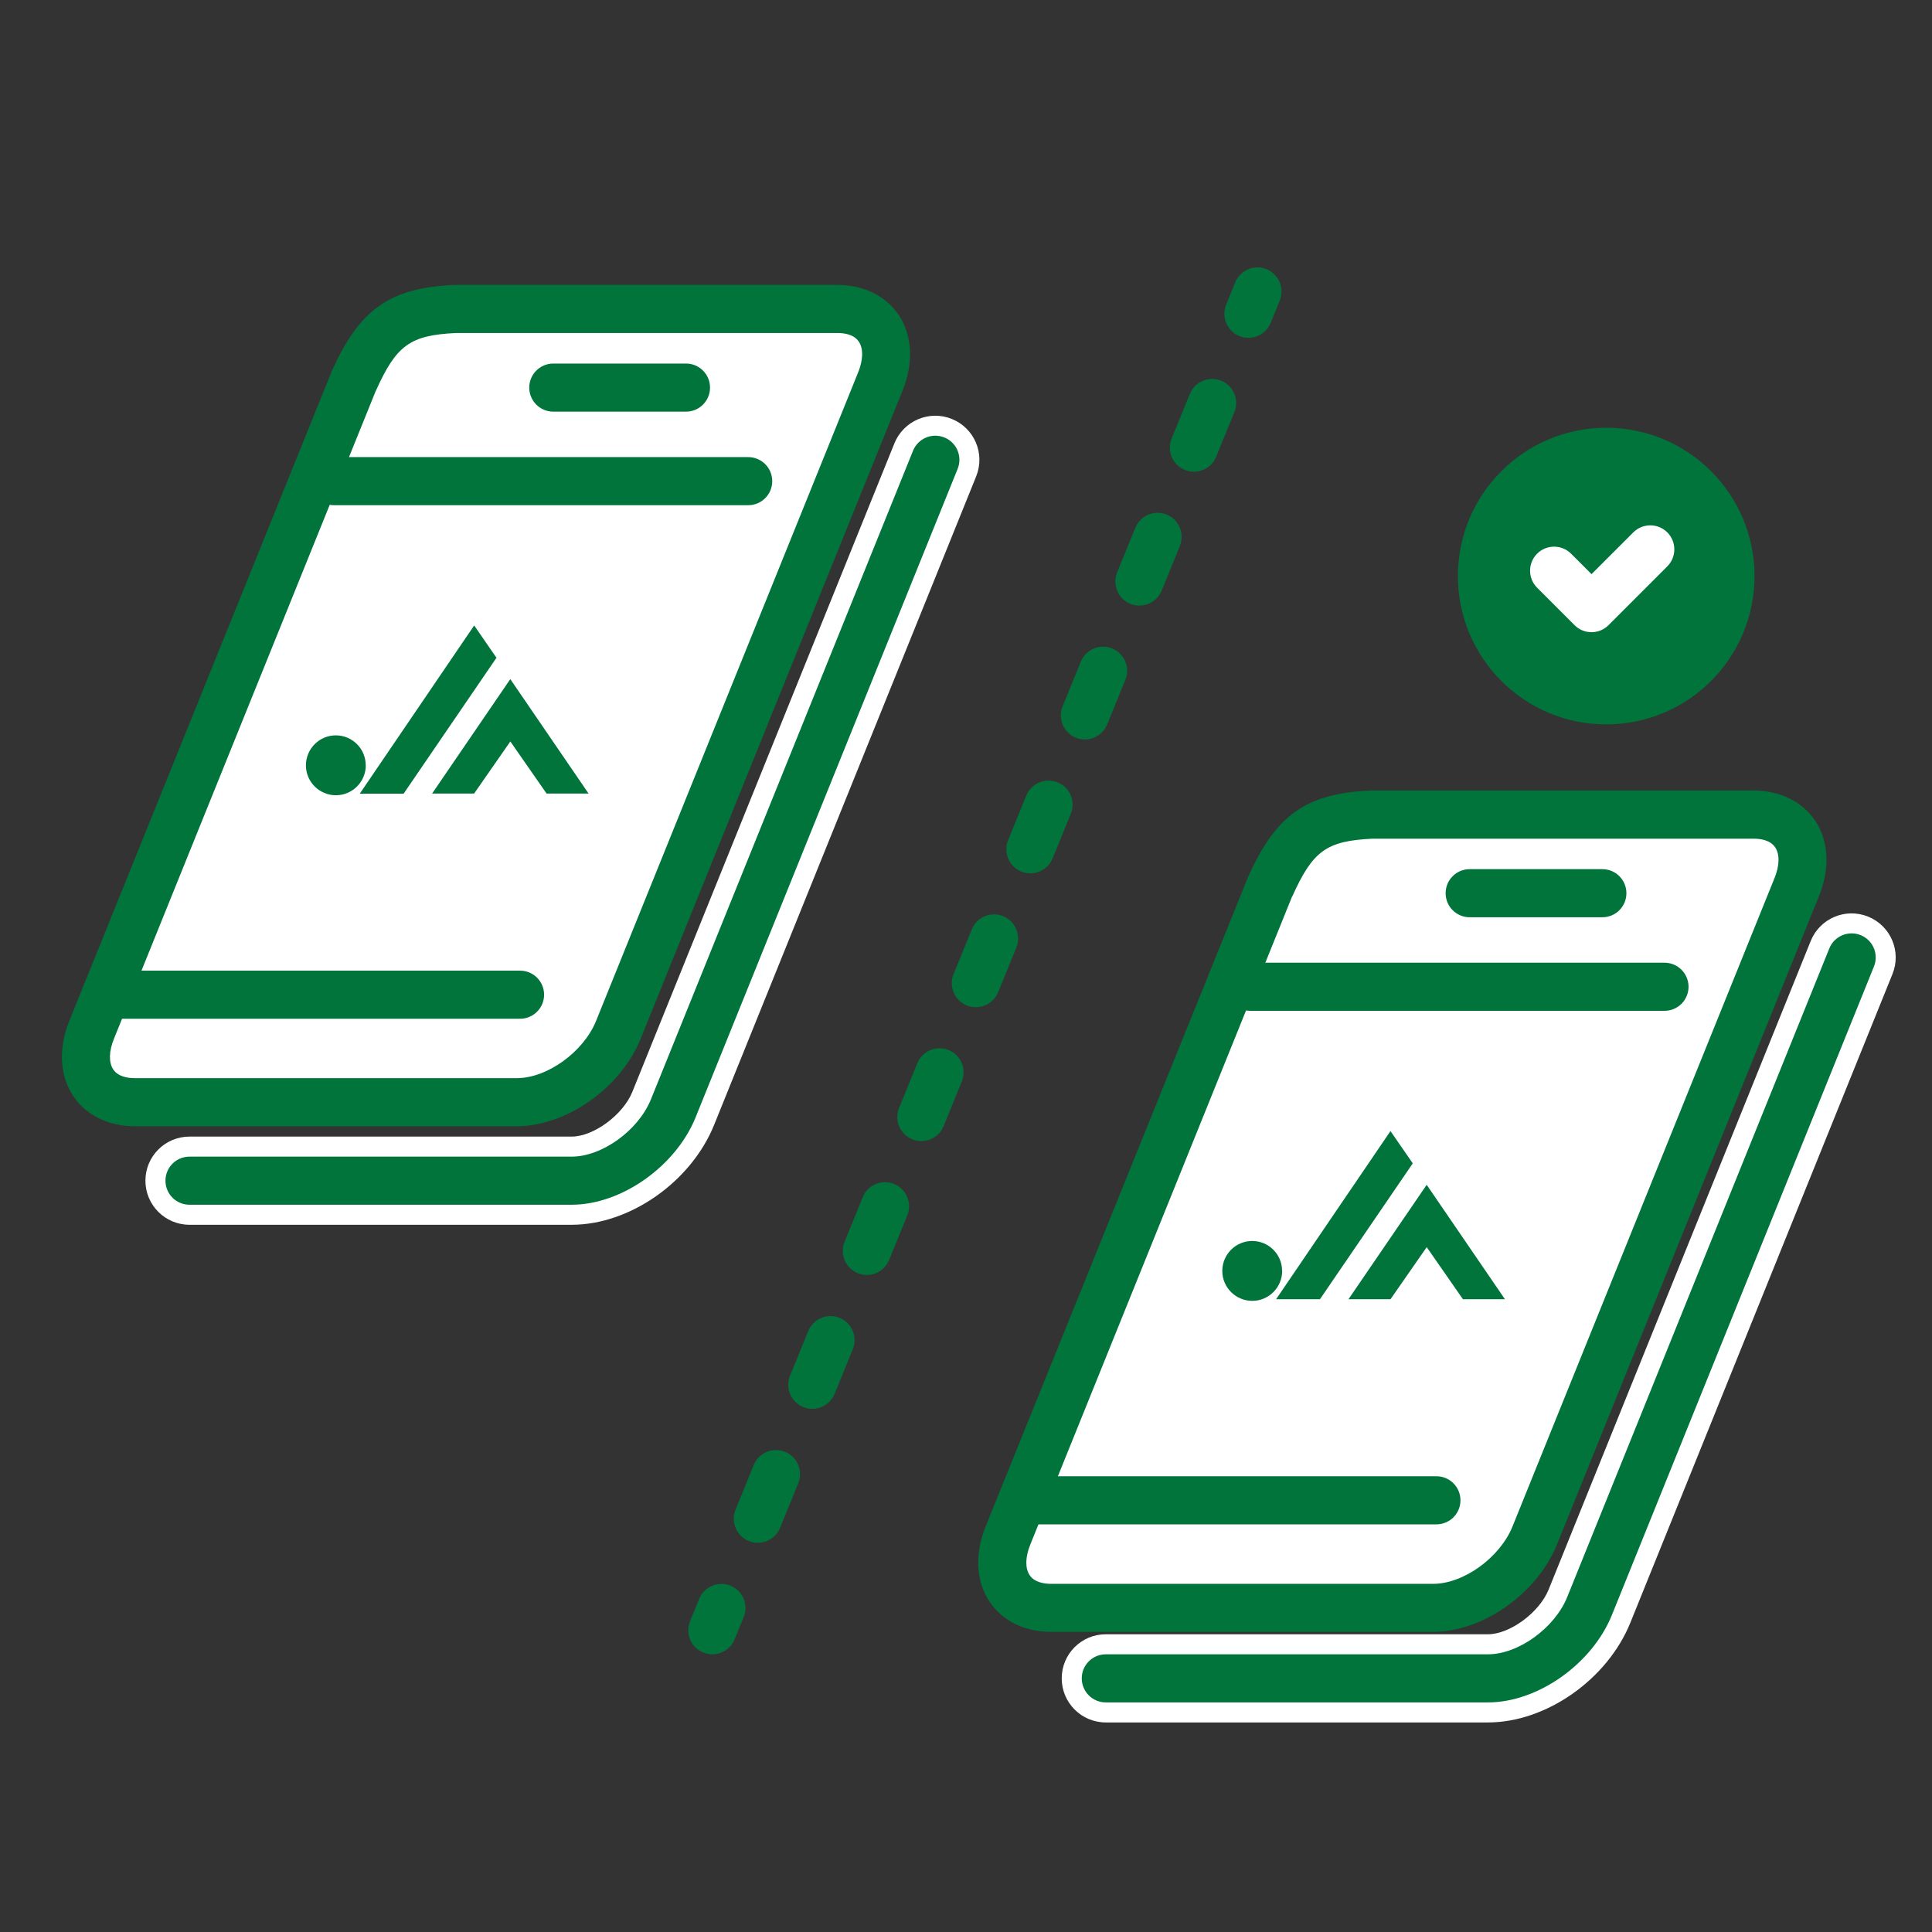 <?xml version="1.0" encoding="UTF-8"?><svg id="_レイヤー_2" xmlns="http://www.w3.org/2000/svg" viewBox="0 0 241 241"><rect x="0" y="0" width="241" height="241" fill="#333333" stroke="none"/><defs><style>.cls-1,.cls-2,.cls-3,.cls-4{stroke-width:0px;}.cls-1,.cls-5{fill:none;}.cls-2{fill:#01743c;}.cls-5{opacity:0;stroke:#dbdbdb;stroke-miterlimit:10;}.cls-3{fill-rule:evenodd;}.cls-3,.cls-4{fill:#fff;}</style></defs><g id="_レイヤー_2-2"><g id="_レイヤー_1-2"><rect class="cls-5" x=".5" y=".5" width="240" height="240"/><path class="cls-3" d="M109.83,47.57l-32.69,80.9c-2.01,4.98-7.68,9.02-12.67,9.02H16.81c-4.98,0-7.39-4.04-5.38-9.02L44.12,47.57c3-6.67,5.69-8.69,12.67-9.02h47.67c4.98,0,7.39,4.04,5.38,9.02h0Z"/><path class="cls-2" d="M64.48,140.49H16.81c-3.26,0-6.05-1.36-7.65-3.73-1.72-2.54-1.9-5.98-.51-9.42L41.33,46.44s.03-.07.04-.11c3.5-7.78,7.21-10.4,15.26-10.79h47.81c3.26,0,6.05,1.36,7.65,3.73,1.71,2.54,1.9,5.98.51,9.42l-32.69,80.9c-2.47,6.11-9.25,10.9-15.45,10.9h.02ZM46.88,48.74L14.21,129.59c-.63,1.56-.66,2.95-.08,3.82.6.89,1.79,1.08,2.67,1.08h47.67c3.79,0,8.32-3.27,9.89-7.15l32.69-80.9h0c.63-1.56.66-2.95.08-3.82-.6-.9-1.79-1.08-2.67-1.08h-47.59c-5.72.28-7.42,1.51-9.98,7.2h-.01Z"/><path class="cls-2" d="M93.33,63.02h-51.67c-1.66,0-3-1.34-3-3s1.34-3,3-3h51.67c1.66,0,3,1.34,3,3s-1.34,3-3,3Z"/><path class="cls-2" d="M85.57,51.35h-16.55c-1.66,0-3-1.34-3-3s1.34-3,3-3h16.55c1.66,0,3,1.34,3,3s-1.34,3-3,3Z"/><path class="cls-2" d="M13.2,127.08c-1.66,0-3-1.34-3-3s1.34-3,3-3h51.67c1.66,0,3,1.34,3,3s-1.34,3-3,3H13.2Z"/><path class="cls-4" d="M71.31,152.78H23.64c-3.04,0-5.5-2.46-5.5-5.5s2.46-5.5,5.5-5.5h47.67c2.73,0,6.41-2.71,7.57-5.58l32.69-80.9c1.14-2.81,4.34-4.18,7.16-3.04,2.82,1.14,4.18,4.34,3.04,7.16l-32.69,80.9c-2.87,7.1-10.51,12.46-17.77,12.46Z"/><path class="cls-2" d="M71.31,150.28H23.64c-1.66,0-3-1.34-3-3s1.34-3,3-3h47.67c3.79,0,8.32-3.27,9.89-7.15l32.69-80.9c.62-1.54,2.37-2.28,3.91-1.66s2.28,2.37,1.66,3.91l-32.69,80.9c-2.47,6.11-9.26,10.9-15.45,10.9h-.01Z"/><g id="_グループ_4681"><g id="_パス_2969"><path class="cls-2" d="M59.15,78.02l2.78,4.03-11.58,16.95h-5.47l14.27-20.98"/></g><g id="_パス_2970"><path class="cls-2" d="M63.66,84.72l9.76,14.27h-5.24l-4.52-6.5-4.52,6.5h-5.24l9.75-14.27"/></g><g id="_パス_2971"><path class="cls-2" d="M45.63,95.46c0,2.06-1.67,3.74-3.73,3.74s-3.74-1.67-3.74-3.73,1.67-3.74,3.73-3.74h0c2.06,0,3.73,1.67,3.73,3.73"/></g></g><path class="cls-3" d="M224.13,110.64l-32.69,80.9c-2.01,4.98-7.68,9.02-12.67,9.02h-47.67c-4.98,0-7.39-4.04-5.38-9.02l32.69-80.9c3-6.67,5.69-8.69,12.67-9.02h47.67c4.98,0,7.39,4.04,5.38,9.02h0Z"/><path class="cls-2" d="M178.78,203.56h-47.67c-3.26,0-6.05-1.36-7.65-3.73-1.72-2.54-1.9-5.98-.51-9.42l32.69-80.9s.03-.07.04-.11c3.5-7.78,7.21-10.4,15.26-10.79h47.81c3.26,0,6.05,1.36,7.65,3.73,1.72,2.54,1.9,5.98.51,9.42l-32.69,80.9c-2.47,6.11-9.25,10.9-15.45,10.9h.01ZM161.18,111.82l-32.66,80.85c-.63,1.56-.66,2.95-.08,3.82.6.89,1.79,1.08,2.67,1.08h47.67c3.79,0,8.32-3.27,9.89-7.15l32.69-80.9h0c.63-1.56.66-2.95.08-3.82-.6-.89-1.79-1.08-2.67-1.08h-47.59c-5.72.28-7.42,1.51-9.98,7.2h-.02Z"/><path class="cls-2" d="M207.63,126.09h-51.67c-1.66,0-3-1.34-3-3s1.34-3,3-3h51.67c1.66,0,3,1.34,3,3s-1.34,3-3,3Z"/><path class="cls-2" d="M199.88,114.42h-16.55c-1.66,0-3-1.34-3-3s1.34-3,3-3h16.55c1.66,0,3,1.34,3,3s-1.34,3-3,3Z"/><path class="cls-2" d="M179.18,190.15h-51.67c-1.66,0-3-1.34-3-3s1.34-3,3-3h51.67c1.66,0,3,1.34,3,3s-1.34,3-3,3Z"/><path class="cls-4" d="M185.61,214.86h-47.67c-3.04,0-5.5-2.46-5.5-5.5s2.46-5.5,5.5-5.5h47.67c2.73,0,6.41-2.71,7.57-5.58l32.69-80.9c1.14-2.82,4.34-4.18,7.16-3.04s4.18,4.34,3.04,7.16l-32.69,80.9c-2.87,7.1-10.51,12.46-17.77,12.46Z"/><path class="cls-2" d="M185.61,212.36h-47.67c-1.66,0-3-1.34-3-3s1.34-3,3-3h47.67c3.79,0,8.32-3.27,9.89-7.15l32.69-80.9c.62-1.54,2.37-2.28,3.91-1.66,1.54.62,2.28,2.37,1.66,3.91l-32.69,80.9c-2.47,6.11-9.25,10.9-15.45,10.9h-.01Z"/><g id="_グループ_4681-2"><g id="_パス_2969-2"><path class="cls-2" d="M173.45,141.09l2.78,4.03-11.58,16.95h-5.47l14.27-20.98"/></g><g id="_パス_2970-2"><path class="cls-2" d="M177.97,147.8l9.76,14.27h-5.24l-4.52-6.5-4.52,6.5h-5.24l9.75-14.27"/></g><g id="_パス_2971-2"><path class="cls-2" d="M159.94,158.53c0,2.06-1.67,3.74-3.73,3.74s-3.74-1.67-3.74-3.73,1.67-3.74,3.73-3.74h0c2.06,0,3.73,1.67,3.73,3.73"/></g></g><line class="cls-1" x1="156.86" y1="36.36" x2="88.86" y2="203.36"/><path class="cls-2" d="M155.73,42.14c-.38,0-.76-.07-1.13-.22-1.53-.62-2.27-2.38-1.65-3.91l1.13-2.78c.62-1.54,2.38-2.28,3.91-1.65,1.53.62,2.27,2.38,1.65,3.91l-1.13,2.78c-.47,1.16-1.6,1.87-2.78,1.87Z"/><path class="cls-2" d="M94.53,192.45c-.38,0-.76-.07-1.13-.22-1.53-.62-2.27-2.38-1.65-3.91l2.27-5.57c.62-1.53,2.37-2.27,3.91-1.65,1.53.62,2.27,2.38,1.65,3.91l-2.27,5.57c-.47,1.16-1.6,1.87-2.78,1.87ZM101.33,175.74c-.38,0-.76-.07-1.13-.22-1.53-.62-2.27-2.38-1.65-3.91l2.27-5.57c.62-1.53,2.38-2.27,3.91-1.65s2.27,2.38,1.65,3.91l-2.27,5.57c-.47,1.16-1.6,1.87-2.78,1.87ZM108.13,159.04c-.38,0-.76-.07-1.13-.22-1.53-.62-2.27-2.38-1.65-3.91l2.27-5.57c.62-1.54,2.38-2.28,3.91-1.65,1.53.62,2.27,2.38,1.65,3.91l-2.27,5.57c-.47,1.16-1.6,1.87-2.78,1.87ZM114.93,142.34c-.38,0-.76-.07-1.13-.22-1.54-.62-2.27-2.38-1.65-3.91l2.27-5.57c.62-1.54,2.38-2.28,3.91-1.65,1.54.62,2.27,2.38,1.65,3.91l-2.27,5.57c-.47,1.16-1.6,1.87-2.78,1.87ZM121.73,125.64c-.38,0-.76-.07-1.13-.22-1.54-.62-2.27-2.38-1.65-3.91l2.27-5.57c.62-1.54,2.38-2.28,3.91-1.65,1.54.62,2.27,2.38,1.65,3.91l-2.27,5.57c-.47,1.16-1.6,1.87-2.78,1.87ZM128.53,108.94c-.38,0-.76-.07-1.13-.22-1.53-.62-2.27-2.38-1.65-3.91l2.27-5.57c.62-1.53,2.38-2.27,3.91-1.65,1.53.62,2.27,2.38,1.65,3.91l-2.27,5.57c-.47,1.16-1.6,1.87-2.78,1.87ZM135.33,92.24c-.38,0-.76-.07-1.13-.22-1.53-.62-2.27-2.38-1.65-3.91l2.27-5.57c.62-1.53,2.37-2.27,3.91-1.65,1.53.62,2.27,2.38,1.65,3.91l-2.27,5.57c-.47,1.16-1.6,1.87-2.78,1.87ZM142.13,75.54c-.38,0-.76-.07-1.13-.22-1.53-.62-2.27-2.38-1.65-3.91l2.27-5.57c.62-1.53,2.37-2.27,3.91-1.65,1.53.62,2.27,2.38,1.65,3.91l-2.27,5.57c-.47,1.16-1.6,1.87-2.78,1.87ZM148.93,58.84c-.38,0-.76-.07-1.13-.22-1.54-.62-2.27-2.38-1.65-3.91l2.27-5.57c.62-1.53,2.38-2.27,3.91-1.65,1.54.62,2.27,2.38,1.65,3.91l-2.27,5.57c-.47,1.16-1.6,1.87-2.78,1.87Z"/><path class="cls-2" d="M88.86,206.36c-.38,0-.76-.07-1.13-.22-1.54-.62-2.27-2.38-1.65-3.91l1.13-2.78c.62-1.54,2.38-2.27,3.91-1.65,1.54.62,2.27,2.38,1.65,3.91l-1.13,2.78c-.47,1.16-1.6,1.87-2.78,1.87Z"/><circle class="cls-2" cx="200.36" cy="71.86" r="18.5"/><path class="cls-4" d="M198.53,78.86c-.77,0-1.54-.29-2.12-.88l-4.67-4.67c-1.17-1.17-1.17-3.07,0-4.24s3.07-1.17,4.24,0l2.55,2.55,5.21-5.21c1.17-1.17,3.07-1.17,4.24,0s1.17,3.07,0,4.24l-7.33,7.33c-.59.59-1.35.88-2.12.88h0Z"/></g></g></svg>